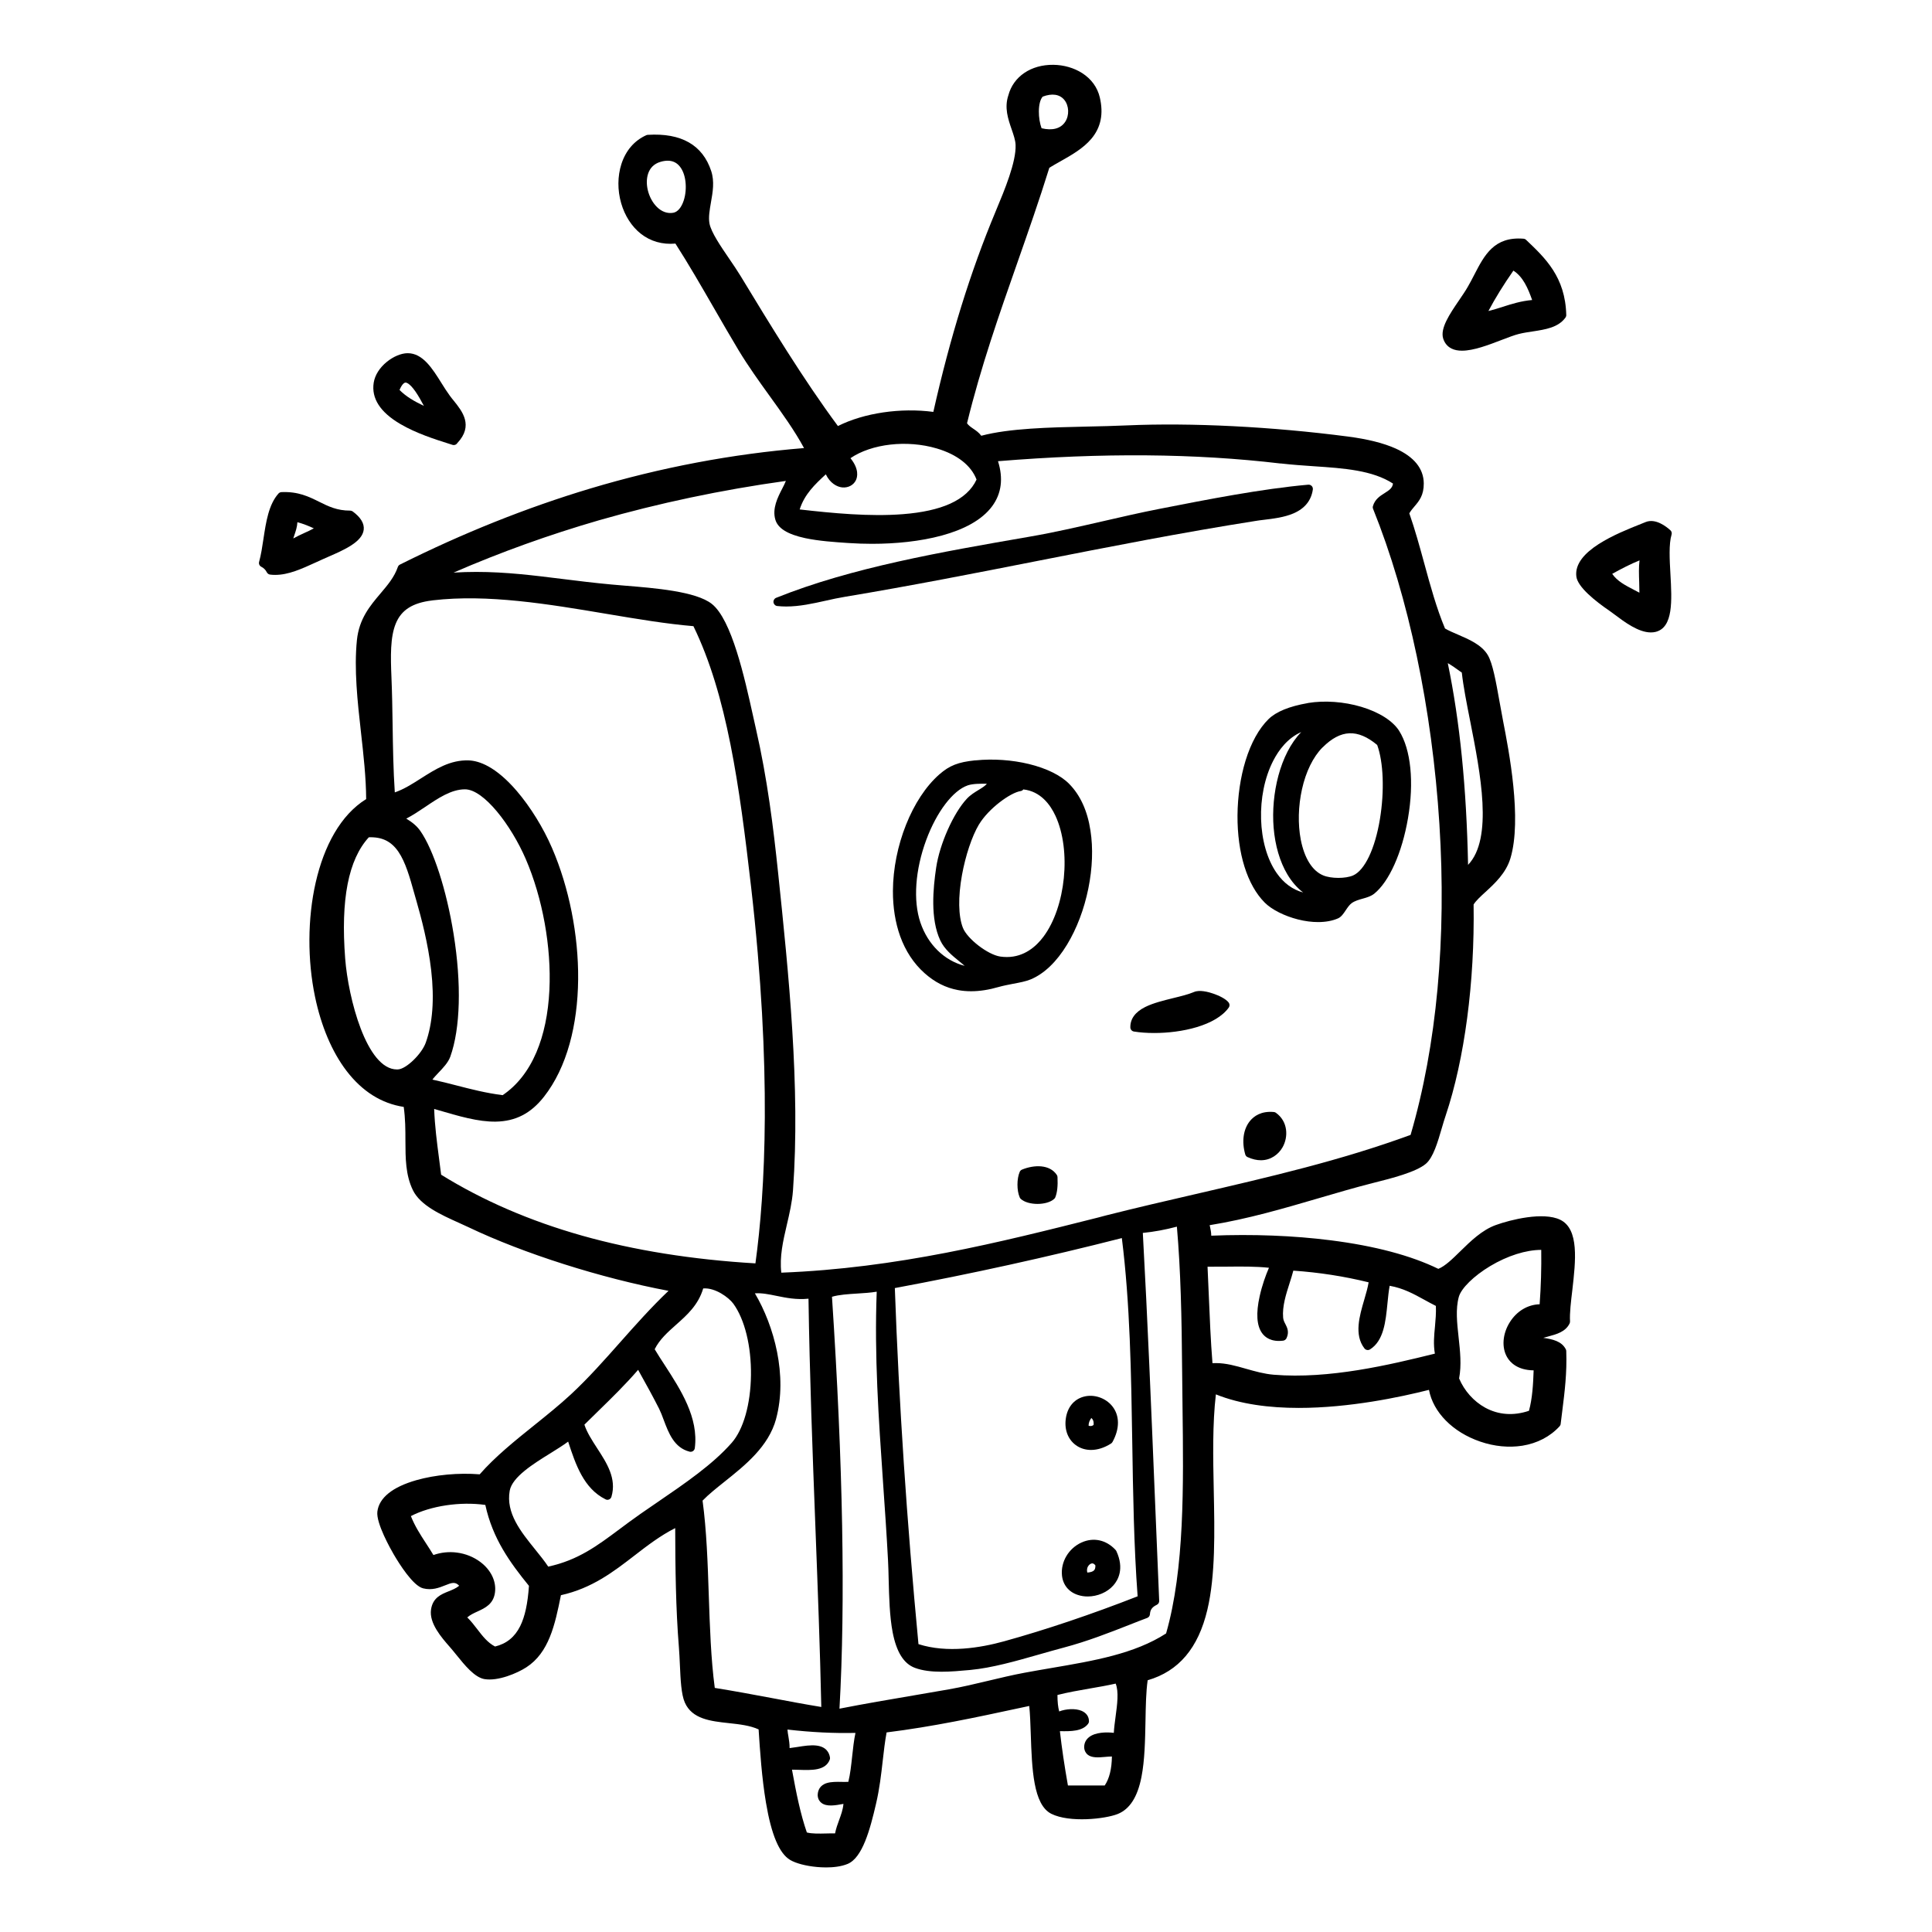 <svg xmlns="http://www.w3.org/2000/svg" xmlns:xlink="http://www.w3.org/1999/xlink" width="800" zoomAndPan="magnify" viewBox="0 0 600 600" height="800" preserveAspectRatio="xMidYMid meet" version="1.0"><defs><clipPath id="e64e29a0ef"><path d="M 96 20.047 L 490 20.047 L 490 580 L 96 580 Z M 96 20.047 " clip-rule="nonzero"/></clipPath><clipPath id="9b78dc8d78"><path d="M 80.238 152 L 113 152 L 113 179 L 80.238 179 Z M 80.238 152 " clip-rule="nonzero"/></clipPath><clipPath id="69df14da72"><path d="M 489 161 L 519.738 161 L 519.738 197 L 489 197 Z M 489 161 " clip-rule="nonzero"/></clipPath></defs><g clip-path="url(#e64e29a0ef)"><path fill="#000000" d="M 484.5 378.789 C 479.27 376.281 469.141 378.77 464.52 380.453 C 460.23 382.004 456.664 385.504 453.531 388.57 C 451.105 390.949 448.812 393.207 446.684 394.051 C 438.172 389.906 426.934 386.922 413.289 385.188 C 401.789 383.723 388.988 383.227 376.168 383.754 C 376.148 382.699 375.969 381.824 375.789 381.016 C 375.754 380.832 375.703 380.668 375.672 380.488 C 387.453 378.59 398.688 375.289 409.562 372.105 C 415.285 370.422 420.699 368.84 426.191 367.438 L 426.918 367.254 C 432.051 365.969 439.789 364.004 442.824 361.414 C 445.102 359.469 446.484 354.766 447.805 350.211 C 448.203 348.859 448.582 347.57 448.961 346.465 C 454.836 328.945 458.004 305.07 457.641 280.898 C 458.414 279.676 459.832 278.375 461.336 277.004 C 464.156 274.414 467.688 271.18 469.074 266.559 C 472.734 254.402 468.578 233.082 466.812 223.992 C 466.434 222.047 466.07 220.016 465.723 218.07 C 464.57 211.617 463.578 206.059 462.062 203.469 C 460.164 200.25 456.219 198.566 452.738 197.066 C 451.254 196.438 449.852 195.828 448.762 195.184 C 446.141 188.949 444.191 181.836 442.312 174.941 C 440.895 169.762 439.426 164.414 437.676 159.414 C 438.152 158.605 438.699 157.945 439.293 157.254 C 440.727 155.57 442.195 153.82 442.164 150.094 C 442.113 145.523 439.176 141.895 433.453 139.301 C 429.723 137.621 424.723 136.367 418.617 135.574 C 394.992 132.488 369.996 131.234 350.016 132.109 C 346.008 132.289 341.781 132.391 337.691 132.473 C 325.762 132.734 313.453 133.016 304.742 135.328 C 304.031 134.352 303.109 133.711 302.25 133.133 C 301.457 132.586 300.766 132.109 300.32 131.449 C 304.594 113.941 310.352 97.527 315.93 81.637 C 319.277 72.07 322.758 62.168 325.879 52.105 C 326.949 51.445 328.07 50.801 329.258 50.141 C 332.773 48.16 336.402 46.098 338.93 43.098 C 341.898 39.566 342.754 35.359 341.551 30.242 C 340.824 27.141 338.93 24.535 336.074 22.703 C 333.551 21.086 330.363 20.164 327.133 20.129 C 320.184 20.047 314.707 23.758 313.156 29.602 C 311.852 33.461 313.09 37.008 314.164 40.125 C 314.758 41.859 315.336 43.492 315.398 44.977 C 315.633 50.289 311.887 59.23 309.41 65.156 L 309.195 65.684 C 301.375 84.375 295.059 104.754 289.859 127.918 C 279.648 126.566 268.297 128.25 260.227 132.309 C 249.469 117.805 239.109 100.727 229.934 85.613 C 228.93 83.965 227.723 82.199 226.453 80.336 C 223.828 76.492 220.844 72.133 220.332 69.395 C 219.984 67.449 220.383 65.223 220.793 62.844 C 221.355 59.66 221.934 56.363 220.875 53.129 C 218.219 45.027 211.586 41.23 201.16 41.875 C 200.996 41.891 200.848 41.926 200.699 41.992 C 197.004 43.656 194.328 46.758 192.977 50.965 C 191.773 54.727 191.738 59.035 192.91 63.109 C 194.031 67.004 196.195 70.367 199 72.578 C 202.02 74.957 205.715 76.012 209.758 75.648 C 213.898 82.102 217.855 88.98 221.703 95.645 C 224.211 99.984 226.785 104.473 229.406 108.828 C 232.395 113.762 235.742 118.43 238.992 122.934 C 242.953 128.43 246.73 133.66 249.699 139.152 C 227.477 140.953 205.121 145.176 183.227 151.742 C 163.59 157.633 143.727 165.57 124.207 175.336 C 123.895 175.484 123.664 175.766 123.547 176.094 C 122.477 179.215 120.398 181.672 118.203 184.262 C 114.918 188.141 111.535 192.133 110.844 198.781 C 109.922 207.824 111.023 217.84 112.113 227.523 C 112.891 234.422 113.684 241.531 113.715 248.164 C 97.824 257.996 93.125 286.887 97.824 309.508 C 99.738 318.715 103.121 326.684 107.609 332.559 C 112.492 338.941 118.465 342.703 125.379 343.762 C 125.891 347.406 125.906 350.871 125.906 354.254 C 125.926 359.73 125.941 364.895 128.219 369.598 C 130.512 374.348 136.914 377.238 142.555 379.777 C 143.594 380.258 144.586 380.703 145.508 381.129 C 162.617 389.297 186.707 396.953 207.613 400.879 C 202.234 405.996 197.348 411.504 192.613 416.836 C 187.762 422.312 182.746 427.973 177.352 432.988 C 173.805 436.285 169.797 439.504 165.918 442.621 C 159.93 447.426 153.742 452.406 148.973 457.867 C 142.441 457.34 135.129 458.016 129.289 459.684 C 121.898 461.793 117.723 465.16 117.195 469.434 C 116.75 473.031 121.355 481.148 122.277 482.73 C 123.977 485.637 128.25 492.484 131.402 493.273 C 134.156 493.969 136.402 493.078 138.215 492.352 C 140.246 491.543 141.336 491.113 142.605 492.465 C 141.664 493.258 140.508 493.719 139.32 494.199 C 137.012 495.121 134.406 496.164 133.859 499.859 C 133.234 504.113 137.129 508.555 139.699 511.488 C 139.98 511.805 140.246 512.102 140.477 512.398 C 140.871 512.844 141.336 513.422 141.812 514.031 C 144.289 517.102 147.371 520.926 150.441 521.457 C 154.684 522.18 160.672 519.609 163.441 517.809 C 170.473 513.273 172.352 504.645 174.199 495.402 C 183.867 493.258 190.551 488.094 197.035 483.094 C 200.961 480.059 205.02 476.926 209.691 474.566 C 209.723 486.676 209.855 499.414 210.844 511.656 C 210.977 513.32 211.059 515.168 211.141 516.953 C 211.355 521.688 211.555 526.176 212.676 528.73 C 214.938 533.895 220.727 534.523 226.336 535.133 C 229.59 535.48 232.953 535.859 235.594 537.082 C 236.008 543.562 236.582 552.176 237.887 559.883 C 239.555 569.797 242.012 575.605 245.379 577.617 C 247.16 578.676 250.277 579.5 253.727 579.812 C 254.469 579.879 255.457 579.945 256.547 579.945 C 258.66 579.945 261.168 579.715 263.246 578.855 C 267.852 576.941 270.211 568.18 272.074 560.113 C 273.164 555.445 273.656 551.07 274.137 546.832 C 274.48 543.797 274.812 540.891 275.34 538.02 C 289.762 536.223 303.289 533.32 316.391 530.496 C 317.48 530.266 318.551 530.035 319.641 529.805 C 319.906 532.312 320.004 535.363 320.117 538.582 C 320.48 549.34 320.879 560.477 326.504 563.297 C 332.164 566.117 343.219 564.914 347.129 563.348 C 350.855 561.844 353.266 558.082 354.488 551.863 C 355.508 546.684 355.625 540.48 355.742 534.488 C 355.824 529.805 355.906 525.367 356.418 521.82 C 366.07 519.012 372.141 511.836 374.961 499.906 C 377.488 489.25 377.207 475.785 376.941 462.77 C 376.727 452.652 376.531 442.211 377.602 433.035 C 385.242 436.121 394.281 437.242 403.355 437.242 C 419.047 437.242 434.855 433.895 443.781 431.633 C 445.082 438.582 451.156 444.785 459.703 447.703 C 464.074 449.207 468.609 449.633 472.785 448.977 C 477.406 448.23 481.414 446.152 484.352 442.938 C 484.531 442.738 484.664 442.473 484.68 442.195 C 484.848 440.758 485.027 439.324 485.211 437.922 C 485.918 432.262 486.66 426.387 486.414 419.59 C 486.414 419.41 486.363 419.211 486.281 419.047 C 485.012 416.504 482.074 415.879 479.285 415.48 C 479.781 415.332 480.309 415.184 480.836 415.051 C 483.363 414.375 486.199 413.617 487.453 411.012 C 487.551 410.812 487.586 410.582 487.586 410.367 C 487.438 407.777 487.867 404.277 488.312 400.551 C 489.316 391.691 490.504 381.66 484.5 378.789 Z M 322.629 34.617 C 322.629 32.535 323.074 30.836 323.816 30.012 C 326.719 28.906 329.094 29.27 330.531 31.02 C 332.016 32.832 332.129 35.82 330.809 37.832 C 329.426 39.945 326.836 40.637 323.469 39.828 C 322.941 38.41 322.609 36.43 322.629 34.617 Z M 261.43 553.383 C 259.832 553.348 258.199 553.332 256.844 553.727 C 254.504 554.422 253.973 556.152 253.941 557.473 C 253.941 557.508 253.941 557.539 253.941 557.574 C 254.008 558.793 254.602 559.52 255.098 559.898 C 256.73 561.188 259.52 560.656 261.762 560.246 C 261.828 560.23 261.879 560.23 261.941 560.211 C 261.762 562.094 261.184 563.609 260.605 565.211 C 260.129 566.5 259.648 567.836 259.336 569.371 C 258.445 569.352 257.539 569.387 256.648 569.402 C 254.453 569.453 252.176 569.52 250.574 569.09 C 248.578 563.332 247.273 556.828 245.957 549.586 C 246.664 549.586 247.406 549.621 248.133 549.637 C 252.012 549.77 256.383 549.934 257.688 546.469 C 257.77 546.254 257.785 546.023 257.754 545.793 C 257.52 544.309 256.598 542.461 253.547 542.098 C 251.762 541.883 249.652 542.211 247.621 542.543 C 246.781 542.672 245.957 542.805 245.215 542.887 C 245.23 541.535 245.031 540.398 244.852 539.293 C 244.719 538.566 244.602 537.871 244.555 537.129 C 252.109 537.988 258.891 538.316 265.672 538.168 C 265.176 540.496 264.914 543.004 264.648 545.445 C 264.352 548.152 264.055 550.957 263.461 553.363 C 262.801 553.398 262.125 553.398 261.43 553.383 Z M 258.379 402.727 C 260.59 402.066 263.43 401.902 266.199 401.723 C 268.246 401.59 270.34 401.473 272.273 401.145 C 271.512 421.008 272.848 440.246 274.25 460.574 C 274.797 468.395 275.355 476.461 275.785 484.613 C 275.887 486.445 275.934 488.473 275.984 490.617 C 276.117 495.914 276.266 501.938 277.223 506.938 C 278.41 513.043 280.652 516.656 284.102 517.957 C 288.918 519.773 295.602 519.145 300.98 518.652 L 301.359 518.617 C 308.043 517.992 315.516 515.863 322.727 513.801 C 325.219 513.09 327.809 512.348 330.301 511.688 C 337.707 509.727 344.586 507.02 350.641 504.645 C 352.641 503.852 354.52 503.109 356.27 502.465 C 356.766 502.285 357.094 501.82 357.125 501.309 C 357.211 499.906 357.805 499.082 359.254 498.391 C 359.734 498.16 360.031 497.664 359.996 497.137 C 359.535 486.312 359.074 475.273 358.645 464.602 C 357.539 437.707 356.402 409.906 354.914 382.895 C 358.398 382.551 361.879 381.906 365.492 380.949 C 366.664 394.414 366.992 408.719 367.125 425.957 C 367.156 429.555 367.191 433.234 367.242 436.797 C 367.555 461.582 367.883 487.188 362.141 507.281 C 352.324 513.617 339.754 515.762 326.473 518.023 C 323.766 518.484 320.977 518.965 318.223 519.477 C 314.477 520.168 310.648 521.094 306.953 521.969 C 302.91 522.941 298.719 523.93 294.676 524.641 C 291.031 525.285 287.484 525.879 284.051 526.473 C 276.133 527.824 268.609 529.094 260.707 530.645 C 262.586 497.582 261.793 454.586 258.379 402.727 Z M 189.148 465.672 C 189.512 465.523 189.777 465.211 189.891 464.832 C 191.559 459.172 188.457 454.387 185.453 449.766 C 183.836 447.258 182.285 444.883 181.492 442.441 C 182.977 440.957 184.496 439.473 185.98 438.035 C 190.09 434.027 194.312 429.887 198.176 425.414 C 198.34 425.695 198.488 425.992 198.652 426.289 C 200.664 429.887 202.727 433.613 204.691 437.492 C 205.203 438.531 205.664 439.719 206.125 440.988 C 207.645 445.016 209.344 449.602 214.145 450.824 C 214.508 450.922 214.902 450.855 215.219 450.641 C 215.531 450.426 215.73 450.098 215.777 449.719 C 217.016 440.262 211.391 431.602 206.441 423.945 C 205.316 422.23 204.262 420.598 203.32 419.012 C 204.871 415.926 207.363 413.734 209.973 411.406 C 213.352 408.402 216.852 405.301 218.387 400.137 C 222.113 399.84 226.32 402.926 227.758 404.891 C 231.289 409.773 233.332 418.07 233.219 427.098 C 233.102 436.105 230.875 443.926 227.262 448.051 C 221.34 454.801 212.859 460.59 203.883 466.727 C 202.199 467.867 200.469 469.055 198.77 470.242 C 198.719 470.273 198.668 470.324 198.621 470.359 C 196.375 471.926 194.312 473.461 192.332 474.945 C 185.453 480.074 179.496 484.531 170.258 486.527 C 169.102 484.777 167.684 483.047 166.215 481.215 C 161.711 475.637 157.059 469.879 158.297 462.949 C 159.07 458.691 165.652 454.586 170.969 451.301 C 172.98 450.047 174.895 448.859 176.445 447.703 C 178.789 454.914 181.312 462.258 188.012 465.605 C 188.375 465.82 188.785 465.836 189.148 465.672 Z M 140.871 290.07 C 138.68 276.41 134.602 263.82 130.496 257.996 C 129.52 256.613 128.102 255.375 126.172 254.234 C 128.184 253.195 130.148 251.875 132.062 250.59 C 136.023 247.918 140.113 245.145 144.371 245.129 L 144.387 245.129 C 150.277 245.129 158.758 256.332 163.262 266.742 C 168.508 278.887 171.266 294.113 170.621 307.461 C 170.258 314.852 168.906 321.355 166.578 326.816 C 164.102 332.605 160.59 337.078 156.102 340.113 C 150.988 339.469 146.301 338.266 141.762 337.094 C 139.34 336.469 136.848 335.824 134.289 335.281 C 134.719 334.684 135.527 333.828 136.121 333.199 C 137.555 331.699 139.191 330 139.848 328.152 C 142.984 319.375 143.348 305.5 140.871 290.07 Z M 123.746 264.547 C 125.941 267.766 127.262 272.449 128.648 277.418 C 128.859 278.207 129.094 279 129.324 279.793 C 130.84 285.055 132.953 293.008 133.91 301.34 C 134.934 310.281 134.355 317.84 132.227 323.797 C 130.973 327.328 126.156 331.98 123.629 332.113 C 123.516 332.113 123.418 332.129 123.301 332.129 C 113.797 332.129 108.137 309.836 107.199 297.711 C 105.777 279.312 108.188 266.973 114.539 260.027 C 118.664 259.879 121.52 261.281 123.746 264.547 Z M 135.727 344.652 C 142.59 346.664 148.512 348.414 153.973 348.332 C 160.145 348.23 164.91 345.758 168.969 340.559 C 172.453 336.105 175.125 330.562 176.922 324.078 C 178.59 318.055 179.48 311.34 179.547 304.145 C 179.68 290.453 176.727 275.586 171.445 263.375 C 168.723 257.059 164.73 250.605 160.508 245.672 C 153.941 238.016 148.777 236.27 145.59 236.152 C 139.848 235.938 135.246 238.875 130.773 241.711 C 128.035 243.461 125.43 245.113 122.609 246.086 C 122.145 239.156 122.031 232.027 121.93 225.133 C 121.848 220.266 121.781 215.23 121.57 210.398 C 121.289 203.73 121.188 197.875 122.906 193.668 C 124.637 189.426 128.117 187.215 134.207 186.473 C 134.273 186.457 134.34 186.457 134.406 186.441 C 151.434 184.445 170.289 187.594 188.523 190.664 C 198.043 192.266 207.051 193.766 215.348 194.461 C 225.742 215.793 229.621 243.809 233.27 275.52 C 239.785 332.426 237.641 370.309 234.605 392.352 C 215.07 391.195 196.953 388.309 180.766 383.738 C 164.582 379.168 149.848 372.797 136.996 364.812 C 136.781 363.031 136.551 361.266 136.32 359.551 C 135.691 354.715 135.031 349.734 134.832 344.387 C 135.129 344.484 135.426 344.57 135.727 344.652 Z M 265.805 149.137 C 266.266 148.195 266.91 145.754 264.121 142.289 C 270.688 137.816 281.66 136.531 290.914 139.27 C 297.25 141.133 301.625 144.566 303.273 148.938 C 301.805 152.121 299.031 154.648 295.039 156.445 C 291.297 158.129 286.363 159.219 280.406 159.68 C 270.145 160.488 258.578 159.383 248.348 158.211 C 249.848 153.492 253.051 150.457 256.465 147.305 C 257.77 150.027 259.879 151.215 261.613 151.379 C 263.43 151.527 265.078 150.652 265.805 149.137 Z M 225.02 460.145 C 231.438 455.031 238.695 449.223 241.023 440.66 C 241.039 440.625 241.039 440.594 241.039 440.559 C 244.617 427.211 240.445 411.785 234.438 401.656 C 236.602 401.508 238.762 401.953 241.188 402.449 C 244.09 403.043 247.34 403.703 251.086 403.32 C 251.434 426.898 252.34 450.938 253.23 474.203 C 253.973 493.621 254.668 511.984 255.062 530.117 C 249.832 529.262 244.637 528.285 239.602 527.328 C 233.879 526.258 227.953 525.152 221.98 524.195 C 220.777 515.203 220.449 505.156 220.117 495.422 C 219.789 485.504 219.441 475.258 218.188 466.035 C 220.051 464.105 222.477 462.176 225.02 460.145 Z M 311.805 509.727 C 304.543 511.738 294.148 513.469 285.238 510.598 C 281.594 472.156 279.184 435.957 277.898 400.023 C 301.641 395.602 325.332 390.387 348.398 384.496 C 350.957 404.809 351.301 426.699 351.633 447.902 C 351.879 463.691 352.129 480.012 353.301 495.75 C 339.043 501.328 324.723 506.16 311.805 509.727 Z M 341.105 378.094 C 310.367 385.848 278.59 393.852 242.641 395.238 C 242.062 390.254 243.184 385.422 244.371 380.32 C 245.18 376.875 246.004 373.309 246.27 369.68 C 248.594 337.641 244.914 302.332 241.664 271.195 C 240.18 257.039 238.316 241.812 234.734 226.219 C 234.473 225.066 234.176 223.73 233.863 222.309 C 231.223 210.414 227.246 192.445 221.059 187.547 C 216.125 183.652 203.32 182.629 193.965 181.871 C 192.516 181.754 191.145 181.641 189.906 181.523 C 184.512 181.027 179.465 180.402 174.582 179.793 C 165.688 178.688 157.125 177.613 147.918 177.613 C 145.609 177.613 143.266 177.68 140.855 177.828 C 155.391 171.508 170.555 166.062 186.016 161.578 C 204.477 156.281 223.996 152.141 244.059 149.352 C 243.777 150.094 243.301 151.016 242.938 151.727 C 241.516 154.48 239.77 157.914 240.793 161.395 C 241.582 164.086 244.617 165.949 250.047 167.121 C 254.289 168.027 259.305 168.359 262.965 168.605 L 263.789 168.656 C 266.051 168.805 268.41 168.887 270.82 168.887 C 285.34 168.887 301.754 165.898 308.141 157.188 C 311.027 153.262 311.621 148.559 309.938 143.23 C 342.41 140.574 371.102 140.805 397.617 143.938 C 397.68 143.957 397.746 143.957 397.828 143.938 C 401.262 144.336 404.711 144.566 408.027 144.797 C 417.383 145.422 426.227 146.035 432.609 150.176 C 432.414 151.562 431.488 152.203 430.02 153.129 C 428.602 154.02 426.984 155.043 426.375 157.188 C 426.293 157.469 426.309 157.766 426.422 158.027 C 437.445 185.402 444.754 220.148 447.016 255.867 C 449.273 291.406 446.188 324.77 438.07 352.453 C 416.457 360.375 394.465 365.473 371.219 370.852 C 362.125 372.945 352.738 375.125 343.449 377.469 Z M 449.621 205.941 C 450.941 206.703 452.16 207.574 453.414 208.484 C 453.598 208.617 453.797 208.746 453.977 208.879 C 454.438 213.102 455.461 218.316 456.551 223.812 C 459.785 240.227 463.762 260.391 455.922 268.59 C 455.43 244.551 453.367 223.992 449.621 205.941 Z M 153.742 511.34 C 151.449 510.152 149.883 508.125 148.246 505.996 C 147.273 504.742 146.285 503.438 145.113 502.301 C 146.02 501.508 147.141 500.98 148.312 500.453 C 150.641 499.379 153.262 498.176 153.727 494.512 C 154.172 491.062 152.453 487.535 149.137 485.059 C 147.074 483.523 144.586 482.52 141.93 482.172 C 139.453 481.84 136.945 482.105 134.602 482.93 C 133.859 481.691 133.086 480.488 132.324 479.332 C 130.527 476.578 128.828 473.938 127.605 470.836 C 133.727 467.652 142.918 466.266 150.723 467.371 C 153 477.863 158.395 485.273 164.27 492.5 C 163.891 498.027 163.031 502.004 161.562 504.988 C 159.879 508.387 157.305 510.484 153.742 511.34 Z M 338.25 539.457 C 337.246 540.23 336.699 541.32 336.699 542.574 C 336.699 542.59 336.699 542.625 336.699 542.641 C 336.75 543.777 337.277 544.473 337.691 544.852 C 338.992 545.988 341.141 545.809 343.203 545.625 C 343.926 545.562 344.652 545.496 345.281 545.496 C 345.297 545.496 345.297 545.496 345.312 545.496 C 345.266 549.371 344.504 552.391 343.086 554.488 L 331.652 554.488 C 330.562 548.316 329.754 542.887 329.16 537.625 C 332.676 537.707 336.188 537.656 337.922 535.348 C 338.086 535.117 338.188 534.852 338.188 534.574 C 338.188 533.105 337.379 531.949 335.91 531.32 C 333.93 530.48 330.957 530.711 328.945 531.504 C 328.582 530.184 328.402 528.516 328.402 526.391 C 331.57 525.582 335.035 524.969 338.398 524.391 C 341.09 523.93 343.844 523.453 346.484 522.859 C 347.492 525.383 346.965 529.309 346.453 533.121 C 346.219 534.887 345.988 536.586 345.906 538.152 C 343.598 537.871 340.199 537.953 338.25 539.457 Z M 445.613 420.383 C 431.57 423.863 412.793 428.352 395.57 426.934 C 392.582 426.684 389.762 425.875 387.023 425.102 C 383.84 424.191 380.785 423.32 377.617 423.32 C 377.254 423.32 376.91 423.336 376.547 423.352 C 375.984 416.406 375.688 409.098 375.391 402.02 C 375.277 399.18 375.145 396.262 375.012 393.391 C 376.957 393.406 378.938 393.391 380.867 393.371 C 385.375 393.324 390.027 393.273 394.086 393.719 C 393.078 396.027 391.922 399.262 391.199 402.562 C 390.027 407.809 390.273 411.652 391.922 413.98 C 392.863 415.316 394.777 416.816 398.488 416.355 C 398.934 416.305 399.332 416.008 399.531 415.613 C 400.453 413.648 399.742 412.281 399.184 411.191 C 398.852 410.566 398.555 409.973 398.488 409.195 C 398.191 405.699 399.363 402.02 400.504 398.453 C 400.934 397.117 401.344 395.832 401.656 394.609 C 409.727 395.172 417.398 396.359 425.039 398.238 C 424.773 399.875 424.246 401.703 423.684 403.617 C 422.184 408.734 420.484 414.543 423.734 418.75 C 424.145 419.293 424.906 419.426 425.484 419.062 C 429.738 416.371 430.332 410.449 430.895 404.707 C 431.074 402.895 431.258 401.027 431.57 399.312 C 435.793 400.055 438.996 401.82 442.359 403.668 C 443.516 404.297 444.688 404.957 445.926 405.566 C 446.023 407.793 445.824 409.906 445.645 411.969 C 445.363 414.805 445.117 417.527 445.613 420.383 Z M 452.988 415.367 C 452.492 410.828 452.012 406.539 453.051 402.746 C 453.797 400.09 457.707 396.242 462.77 393.207 C 468.164 389.973 473.875 388.176 478.645 388.16 C 478.727 393.867 478.559 399.527 478.148 405.055 C 474.453 405.152 471.07 407.168 468.91 410.582 C 466.598 414.227 466.285 418.551 468.102 421.57 C 469.008 423.105 471.25 425.512 476.285 425.578 C 476.152 429.82 475.871 434.406 474.832 438.137 C 470.047 439.754 465.359 439.422 461.234 437.16 C 457.688 435.215 454.754 431.93 453.137 428.086 C 453.926 423.961 453.449 419.59 452.988 415.367 Z M 201.176 59.035 C 200.402 55.766 200.961 51.492 205.086 50.273 C 205.895 50.027 206.656 49.91 207.348 49.91 C 208.719 49.91 209.855 50.371 210.762 51.297 C 213.172 53.754 213.469 58.785 212.348 62.234 C 211.637 64.445 210.434 65.848 209.078 66.078 C 205.188 66.754 202.102 62.961 201.176 59.035 Z M 201.176 59.035 " fill-opacity="1" fill-rule="nonzero"/></g><path fill="#000000" d="M 450.793 108.25 C 451.734 108.715 452.82 108.91 454.027 108.91 C 457.656 108.91 462.258 107.145 466.465 105.527 C 468.445 104.77 470.312 104.059 471.629 103.73 C 473.066 103.367 474.586 103.137 476.051 102.922 C 479.93 102.328 483.938 101.719 486.168 98.633 C 486.332 98.402 486.43 98.121 486.414 97.824 C 486.133 86.043 479.93 80.168 473.941 74.492 C 473.727 74.281 473.445 74.164 473.133 74.133 C 464.023 73.406 461.023 79.195 457.855 85.316 C 457.211 86.57 456.535 87.875 455.793 89.145 C 455.066 90.414 454.109 91.801 453.102 93.285 C 450.215 97.527 447.227 101.934 448.184 105.117 C 448.648 106.566 449.504 107.609 450.793 108.25 Z M 462.242 96.586 C 464.371 92.578 466.879 88.52 469.996 84.047 C 473 85.961 474.52 89.508 475.82 93.172 C 472.355 93.484 469.484 94.391 466.715 95.281 C 465.211 95.762 463.762 96.223 462.242 96.586 Z M 462.242 96.586 " fill-opacity="1" fill-rule="nonzero"/><path fill="#000000" d="M 124.324 131.68 C 129.223 134.566 135.148 136.449 139.059 137.688 C 139.586 137.852 140.082 138.016 140.508 138.148 C 140.641 138.195 140.789 138.215 140.922 138.215 C 141.367 138.215 141.781 138 142.027 137.602 C 147.141 132.16 143.547 127.719 140.922 124.453 C 140.477 123.91 140.047 123.383 139.684 122.871 C 138.809 121.68 137.984 120.379 137.109 118.977 C 134.258 114.406 131.285 109.688 126.617 109.688 C 126.586 109.688 126.551 109.688 126.535 109.688 C 124.555 109.719 122.164 110.727 120.133 112.375 C 117.871 114.207 116.438 116.5 116.059 118.844 C 115.297 123.711 118.07 128.016 124.324 131.68 Z M 124.078 121.105 C 124.949 119.043 125.691 118.828 125.906 118.812 C 126.172 118.793 127.145 118.941 128.961 121.5 C 129.918 122.871 130.84 124.52 131.648 126.055 C 128.762 124.684 126.121 123.184 124.078 121.105 Z M 124.078 121.105 " fill-opacity="1" fill-rule="nonzero"/><path fill="#000000" d="M 392.516 161.43 C 395.469 161.082 398.82 160.668 401.676 159.449 C 405.188 157.945 407.219 155.457 407.715 152.023 C 407.762 151.629 407.648 151.215 407.367 150.934 C 407.086 150.637 406.691 150.488 406.293 150.523 C 391.809 151.809 375.012 155.109 360.195 158.012 C 354.273 159.168 348.219 160.555 342.375 161.906 C 334.953 163.605 327.297 165.371 320.004 166.625 L 319.246 166.758 C 292.316 171.426 264.469 176.242 241.023 185.664 C 240.461 185.895 240.133 186.473 240.215 187.066 C 240.297 187.66 240.773 188.141 241.387 188.207 C 242.309 188.305 243.234 188.355 244.156 188.355 C 248.316 188.355 252.422 187.445 256.414 186.555 C 258.379 186.109 260.426 185.664 262.438 185.336 C 283.047 181.902 303.094 177.961 322.461 174.148 C 344.355 169.844 366.992 165.387 389.992 161.773 C 390.719 161.641 391.594 161.543 392.516 161.43 Z M 392.516 161.43 " fill-opacity="1" fill-rule="nonzero"/><g clip-path="url(#9b78dc8d78)"><path fill="#000000" d="M 100.102 173.734 C 100.695 173.473 101.309 173.207 101.969 172.91 C 106.918 170.75 112.527 168.293 112.957 164.496 C 113.172 162.566 112.016 160.668 109.539 158.836 C 109.309 158.672 109.047 158.59 108.75 158.574 C 104.672 158.59 101.984 157.254 99.129 155.836 C 95.93 154.25 92.629 152.602 87.414 152.832 C 87.07 152.848 86.738 152.996 86.492 153.262 C 83.438 156.676 82.613 162.086 81.82 167.336 C 81.457 169.762 81.078 172.285 80.469 174.496 C 80.305 175.105 80.586 175.734 81.145 176.012 C 81.906 176.395 82.48 176.969 82.863 177.73 C 83.074 178.141 83.488 178.422 83.949 178.453 C 84.461 178.52 84.957 178.539 85.469 178.539 C 89.594 178.539 93.637 176.691 98.254 174.578 C 98.848 174.297 99.477 174.016 100.102 173.734 Z M 91.078 167.219 C 91.176 166.891 91.293 166.543 91.426 166.164 C 91.82 165.023 92.281 163.672 92.363 162.172 C 94.246 162.684 95.945 163.375 97.465 164.086 C 96.523 164.613 95.484 165.09 94.41 165.57 C 93.305 166.082 92.168 166.609 91.078 167.219 Z M 91.078 167.219 " fill-opacity="1" fill-rule="nonzero"/></g><g clip-path="url(#69df14da72)"><path fill="#000000" d="M 518.754 164.68 C 517.465 163.508 514.133 160.883 511.047 162.137 C 510.617 162.32 510.141 162.5 509.613 162.715 C 502.27 165.637 488.574 171.078 489.547 179.031 C 489.945 182.301 495.391 186.656 499.879 189.723 C 500.305 190.02 500.836 190.418 501.461 190.879 C 504.449 193.121 508.805 196.406 512.68 196.406 C 513.176 196.406 513.672 196.355 514.148 196.242 C 519.691 194.887 519.23 186.488 518.77 178.355 C 518.504 173.734 518.242 168.953 519.117 166.031 C 519.266 165.535 519.133 165.023 518.754 164.68 Z M 509.066 180.812 C 509.102 181.902 509.133 183.008 509.133 184.066 C 508.574 183.77 508.012 183.473 507.469 183.191 C 504.762 181.789 502.203 180.469 500.688 178.207 C 503.641 176.59 506.297 175.188 509.168 174.035 C 508.902 176.129 508.984 178.504 509.066 180.812 Z M 509.066 180.812 " fill-opacity="1" fill-rule="nonzero"/></g><path fill="#000000" d="M 406.145 218.352 C 400.422 219.34 396.312 221.023 393.969 223.316 C 391 226.219 388.523 230.676 386.824 236.203 C 385.227 241.398 384.367 247.289 384.316 253.246 C 384.25 265.008 387.336 274.875 392.797 280.336 C 394.941 282.48 398.887 284.477 403.078 285.535 C 405.27 286.094 407.383 286.359 409.348 286.359 C 411.672 286.359 413.785 285.98 415.551 285.203 C 416.539 284.758 417.215 283.77 417.926 282.695 C 418.504 281.84 419.098 280.965 419.789 280.469 C 420.797 279.758 422.02 279.414 423.207 279.082 C 424.461 278.738 425.746 278.355 426.77 277.551 C 431.406 273.82 435.43 264.844 437.262 254.121 C 439.195 242.918 438.172 232.77 434.523 226.98 C 432.578 223.895 428.305 221.172 422.793 219.52 C 417.398 217.906 411.375 217.477 406.246 218.316 C 406.211 218.332 406.18 218.352 406.145 218.352 Z M 395.535 257.023 C 396 262.602 397.469 267.617 399.793 271.527 C 401.164 273.836 402.812 275.719 404.695 277.168 C 401.445 276.293 398.672 274.266 396.492 271.148 C 390.438 262.5 389.961 246.844 395.422 236.234 C 397.105 232.953 399.859 229.223 404.117 227.344 C 397.484 234.172 394.695 246.695 395.535 257.023 Z M 404.348 245.078 C 405.551 239.668 407.797 235.098 410.648 232.191 C 410.699 232.16 410.73 232.125 410.781 232.078 C 416.375 226.516 421.605 226.285 427.695 231.352 C 429.641 236.664 429.988 245.641 428.551 254.367 C 427.035 263.559 423.848 270.273 420.219 271.875 C 417.895 272.895 413.371 272.895 410.914 271.855 C 407.547 270.453 405.09 266.512 403.969 260.785 C 403.043 255.934 403.176 250.359 404.348 245.078 Z M 404.348 245.078 " fill-opacity="1" fill-rule="nonzero"/><path fill="#000000" d="M 332.047 243.445 C 329.441 240.789 325.004 238.609 319.543 237.273 C 314.293 236.004 308.438 235.59 303.027 236.137 C 302.961 236.137 302.879 236.137 302.812 236.137 C 297.566 236.68 294.875 237.738 291.742 240.477 C 283.293 247.867 277.371 262.75 277.305 276.676 C 277.289 281.805 278.047 286.523 279.547 290.73 C 281.215 295.352 283.754 299.211 287.121 302.215 C 290.305 305.055 293.703 306.77 297.516 307.477 C 298.836 307.727 300.188 307.84 301.605 307.84 C 304.262 307.84 307.117 307.395 310.188 306.504 C 311.59 306.109 313.156 305.812 314.656 305.516 C 316.703 305.137 318.617 304.773 320.086 304.16 C 324.227 302.445 328.137 298.719 331.387 293.355 C 334.406 288.371 336.699 282.332 338.004 275.883 C 339.273 269.598 339.504 263.375 338.648 257.93 C 337.723 251.809 335.48 246.926 332.047 243.445 Z M 303.934 245.309 C 302.746 246.035 301.391 246.844 300.27 248.047 C 296.098 252.504 291.824 262.105 290.734 269.449 C 289.777 275.934 288.871 285.32 292.004 292.035 C 293.309 294.809 295.719 296.754 297.828 298.484 C 298.438 298.98 299.031 299.461 299.578 299.953 C 293.293 298.32 288.176 293.406 285.832 286.477 C 283.539 279.695 284.219 270.109 287.664 260.82 C 290.883 252.141 295.93 245.492 300.535 243.906 C 300.566 243.891 300.602 243.875 300.633 243.875 C 302.219 243.363 304.559 243.379 306.473 243.395 C 306.047 243.973 305.238 244.52 303.934 245.309 Z M 298.754 271.727 C 299.859 265.668 301.855 259.695 304 256.082 C 304.031 256.051 304.051 256 304.082 255.969 C 307.004 251.133 313.719 246.184 316.969 245.672 C 317.199 245.641 317.547 245.523 317.809 245.16 C 323.172 245.754 326.191 249.914 327.793 253.379 C 332.742 264.086 330.992 281.625 324.047 290.914 C 321.82 293.898 318.105 297.215 312.695 297.215 C 312.035 297.215 311.34 297.168 310.633 297.066 C 306.77 296.488 300.371 291.555 299.031 288.125 C 297.613 284.512 297.516 278.539 298.754 271.727 Z M 298.754 271.727 " fill-opacity="1" fill-rule="nonzero"/><path fill="#000000" d="M 381.594 312.922 C 381.926 312.461 381.926 311.816 381.578 311.355 C 380.719 310.199 378.492 309.145 376.711 308.551 C 375.242 308.055 372.535 307.328 370.805 308.074 C 369.07 308.816 366.777 309.375 364.352 309.969 C 361.285 310.73 358.117 311.504 355.641 312.742 C 352.539 314.293 350.988 316.438 351.039 319.078 C 351.055 319.703 351.516 320.25 352.145 320.348 C 353.977 320.645 356.121 320.809 358.379 320.809 C 367.008 320.824 377.57 318.516 381.594 312.922 Z M 381.594 312.922 " fill-opacity="1" fill-rule="nonzero"/><path fill="#000000" d="M 396.23 345.574 C 396.047 345.441 395.816 345.359 395.586 345.344 C 391.66 344.98 389.414 346.648 388.211 348.098 C 386.117 350.641 385.57 354.535 386.727 358.527 C 386.84 358.891 387.09 359.203 387.453 359.352 C 388.953 360.027 390.324 360.324 391.578 360.324 C 394.762 360.324 397.086 358.426 398.293 356.332 C 400.141 353.133 400.039 348.281 396.23 345.574 Z M 396.23 345.574 " fill-opacity="1" fill-rule="nonzero"/><path fill="#000000" d="M 328.188 364.863 C 325.992 361.578 321.191 361.68 317.398 363.23 C 317.082 363.359 316.82 363.609 316.688 363.922 C 315.746 366.082 315.746 369.715 316.688 371.875 C 316.754 372.039 316.867 372.188 316.984 372.305 C 318.105 373.359 320.152 373.887 322.199 373.887 C 324.242 373.887 326.289 373.359 327.41 372.305 C 327.559 372.172 327.66 372.008 327.742 371.824 C 328.336 370.309 328.551 368.312 328.418 365.523 C 328.402 365.293 328.32 365.059 328.188 364.863 Z M 328.188 364.863 " fill-opacity="1" fill-rule="nonzero"/><path fill="#000000" d="M 334.555 449.105 C 335.828 449.898 337.293 450.293 338.828 450.293 C 340.844 450.293 342.988 449.617 345.051 448.297 C 345.23 448.184 345.379 448.02 345.496 447.82 C 347.773 443.68 347.754 439.637 345.445 436.734 C 343.352 434.094 339.652 432.871 336.469 433.777 C 333.418 434.637 331.422 437.16 330.977 440.707 C 330.512 444.273 331.852 447.406 334.555 449.105 Z M 338.93 440.363 C 339.441 440.824 339.738 441.434 339.621 442.523 C 339.227 442.855 338.781 442.969 338.086 442.789 C 338.07 441.73 338.434 441.09 338.93 440.363 Z M 338.93 440.363 " fill-opacity="1" fill-rule="nonzero"/><path fill="#000000" d="M 346.453 481.348 C 343.562 478.211 339.605 477.352 335.875 479.035 C 331.867 480.852 329.375 485.059 329.805 489.266 C 330.102 492.203 331.914 494.43 334.785 495.336 C 335.742 495.652 336.766 495.801 337.789 495.801 C 340.777 495.801 343.844 494.547 345.773 492.352 C 347.211 490.734 349.238 487.188 346.684 481.676 C 346.617 481.578 346.535 481.461 346.453 481.348 Z M 339.785 487.664 C 339.422 488.062 338.73 488.293 337.691 488.375 C 337.41 487.5 337.707 486.793 337.871 486.492 C 338.188 485.934 338.715 485.535 339.176 485.52 L 339.191 485.52 C 339.605 485.52 339.934 485.816 340.184 486.148 C 340.199 486.84 340.082 487.352 339.785 487.664 Z M 339.785 487.664 " fill-opacity="1" fill-rule="nonzero"/></svg>